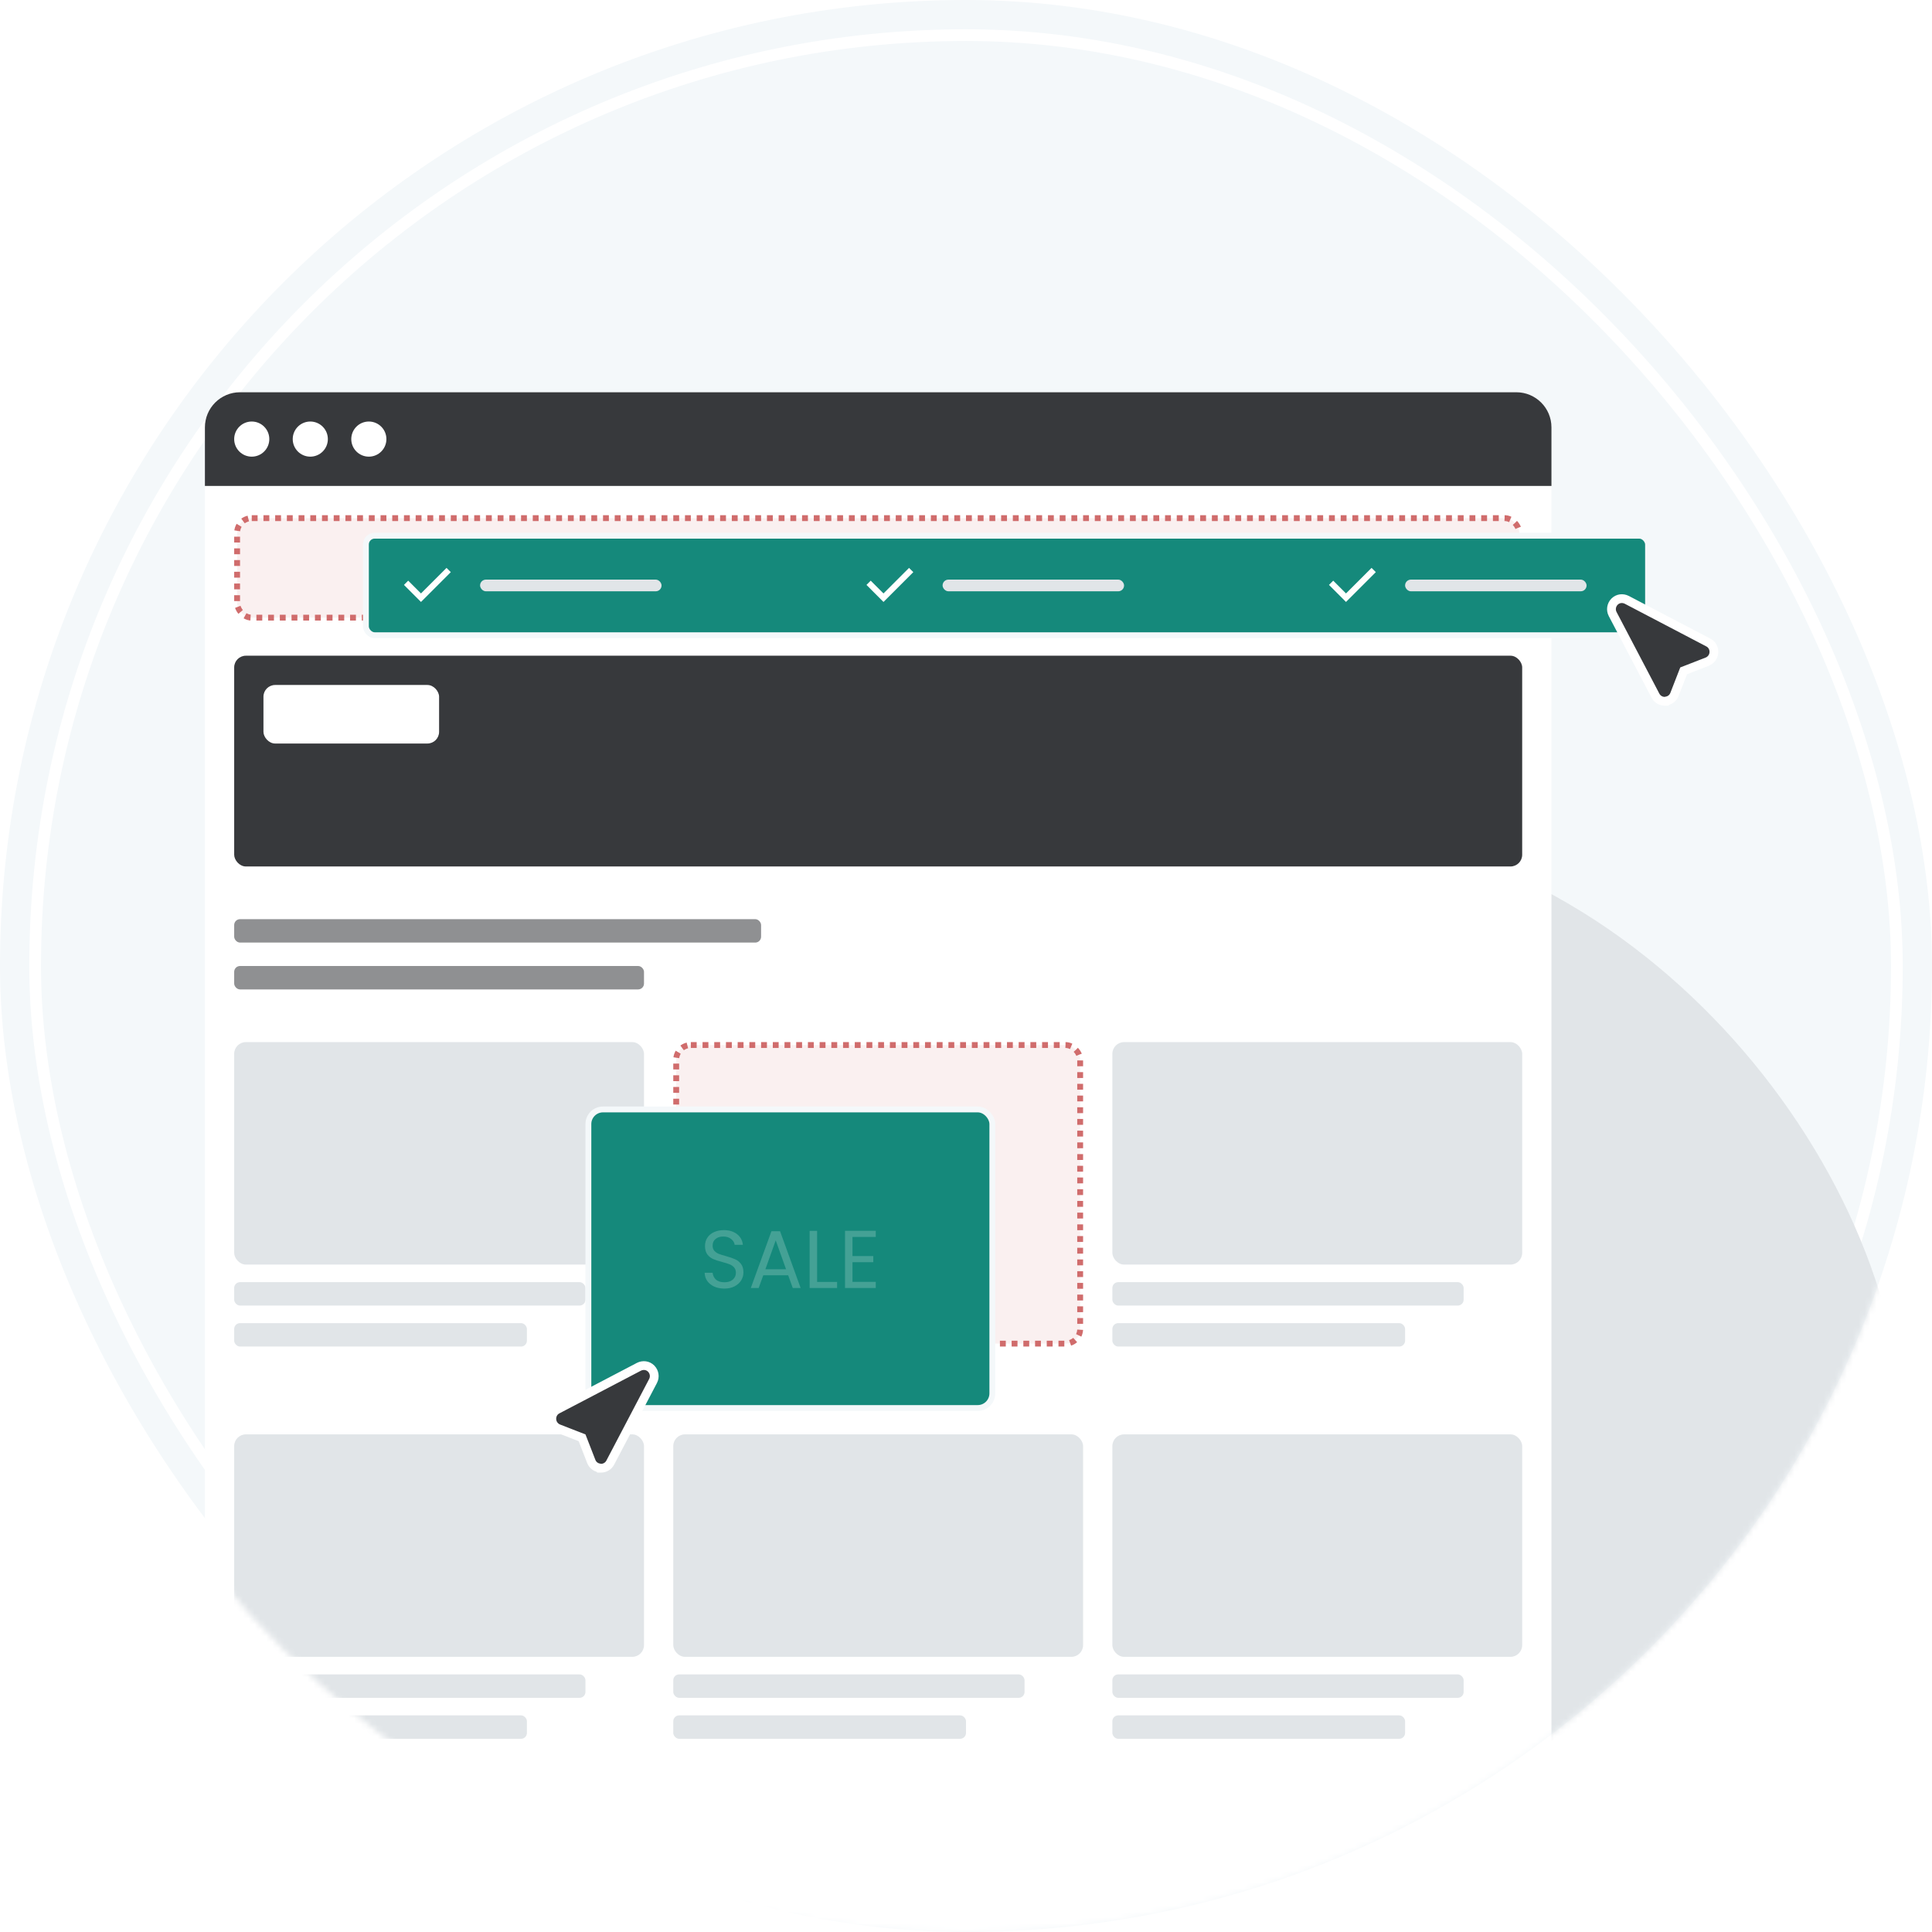 <svg xmlns="http://www.w3.org/2000/svg" width="330" height="330" viewBox="0 0 330 330" fill="none"><rect width="330" height="330" rx="165" fill="#F4F8FA"></rect><rect x="6" y="6" width="318" height="318" rx="159" stroke="white" stroke-width="2"></rect><mask id="mask0_464_309" style="mask-type:alpha" maskUnits="userSpaceOnUse" x="0" y="0" width="330" height="330"><path d="M0 98C0 43.876 43.876 0 98 0H285C309.853 0 330 20.147 330 45V165C330 256.127 256.127 330 165 330C73.873 330 0 256.127 0 165V98Z" fill="white"></path></mask><g mask="url(#mask0_464_309)"><rect x="116" y="141" width="209" height="209" rx="104.5" fill="#E1E5E8"></rect><g filter="url(#filter0_d_464_309)"><rect x="35" y="67" width="230" height="263" rx="6" fill="white"></rect></g><rect x="40" y="226" width="50" height="4" rx="1" fill="#E1E5E8"></rect><rect x="40" y="219" width="60" height="4" rx="1" fill="#E1E5E8"></rect><rect x="40" y="178" width="70" height="38" rx="2" fill="#E1E5E8"></rect><rect x="190" y="226" width="50" height="4" rx="1" fill="#E1E5E8"></rect><rect x="190" y="219" width="60" height="4" rx="1" fill="#E1E5E8"></rect><rect x="190" y="178" width="70" height="38" rx="2" fill="#E1E5E8"></rect><rect x="40" y="293" width="50" height="4" rx="1" fill="#E1E5E8"></rect><rect x="40" y="286" width="60" height="4" rx="1" fill="#E1E5E8"></rect><rect x="40" y="245" width="70" height="38" rx="2" fill="#E1E5E8"></rect><rect x="115" y="293" width="50" height="4" rx="1" fill="#E1E5E8"></rect><rect x="115" y="286" width="60" height="4" rx="1" fill="#E1E5E8"></rect><rect x="115" y="245" width="70" height="38" rx="2" fill="#E1E5E8"></rect><rect x="190" y="293" width="50" height="4" rx="1" fill="#E1E5E8"></rect><rect x="190" y="286" width="60" height="4" rx="1" fill="#E1E5E8"></rect><rect x="190" y="245" width="70" height="38" rx="2" fill="#E1E5E8"></rect><rect x="115.5" y="178.5" width="69" height="51" rx="2.5" fill="#D06C6C" fill-opacity="0.1" stroke="#D06C6C" stroke-dasharray="1 1"></rect><rect x="100.5" y="189.5" width="69" height="51" rx="2.5" fill="#15897B" stroke="#F4F8FA"></rect><path opacity="0.2" d="M123.736 220.098C123.092 220.098 122.514 219.986 122 219.762C121.496 219.529 121.1 219.211 120.81 218.81C120.521 218.399 120.372 217.928 120.362 217.396H121.72C121.767 217.853 121.954 218.241 122.28 218.558C122.616 218.866 123.102 219.02 123.736 219.02C124.343 219.02 124.819 218.871 125.164 218.572C125.519 218.264 125.696 217.872 125.696 217.396C125.696 217.023 125.594 216.719 125.388 216.486C125.183 216.253 124.926 216.075 124.618 215.954C124.31 215.833 123.895 215.702 123.372 215.562C122.728 215.394 122.21 215.226 121.818 215.058C121.436 214.89 121.104 214.629 120.824 214.274C120.554 213.91 120.418 213.425 120.418 212.818C120.418 212.286 120.554 211.815 120.824 211.404C121.095 210.993 121.473 210.676 121.958 210.452C122.453 210.228 123.018 210.116 123.652 210.116C124.567 210.116 125.314 210.345 125.892 210.802C126.48 211.259 126.812 211.866 126.886 212.622H125.486C125.44 212.249 125.244 211.922 124.898 211.642C124.553 211.353 124.096 211.208 123.526 211.208C122.994 211.208 122.56 211.348 122.224 211.628C121.888 211.899 121.72 212.281 121.72 212.776C121.72 213.131 121.818 213.42 122.014 213.644C122.22 213.868 122.467 214.041 122.756 214.162C123.055 214.274 123.47 214.405 124.002 214.554C124.646 214.731 125.164 214.909 125.556 215.086C125.948 215.254 126.284 215.52 126.564 215.884C126.844 216.239 126.984 216.724 126.984 217.34C126.984 217.816 126.858 218.264 126.606 218.684C126.354 219.104 125.981 219.445 125.486 219.706C124.992 219.967 124.408 220.098 123.736 220.098ZM134.627 217.83H130.371L129.587 220H128.243L131.771 210.298H133.241L136.755 220H135.411L134.627 217.83ZM134.263 216.794L132.499 211.866L130.735 216.794H134.263ZM139.567 218.964H142.983V220H138.293V210.242H139.567V218.964ZM145.61 211.278V214.54H149.166V215.59H145.61V218.95H149.586V220H144.336V210.228H149.586V211.278H145.61Z" fill="white"></path><rect x="40" y="157" width="90" height="4" rx="1" fill="#8F9092"></rect><rect x="40" y="165" width="70" height="4" rx="1" fill="#8F9092"></rect><rect x="40" y="112" width="220" height="36" rx="2" fill="#37393C"></rect><rect x="45" y="117" width="30" height="10" rx="2" fill="white"></rect><rect x="40.5" y="88.5" width="219" height="17" rx="2.5" fill="#D06C6C" fill-opacity="0.1" stroke="#D06C6C" stroke-dasharray="1 1"></rect><path d="M35 73C35 69.686 37.686 67 41 67H259C262.314 67 265 69.686 265 73V83H35V73Z" fill="#37393C"></path><circle cx="43" cy="75" r="3" fill="white"></circle><circle cx="53" cy="75" r="3" fill="white"></circle><circle cx="63" cy="75" r="3" fill="white"></circle><rect x="62.5" y="91.5" width="219" height="17" rx="1.5" fill="#15897B" stroke="#F4F8FA"></rect><rect x="82" y="99" width="31" height="2" rx="1" fill="#E1E5E8"></rect><path d="M69 99.907L69.725 99.182L71.907 101.364L76.271 97L77 97.725L71.907 102.818L69 99.907Z" fill="white"></path><rect x="161" y="99" width="31" height="2" rx="1" fill="#E1E5E8"></rect><path d="M148 99.907L148.725 99.182L150.907 101.364L155.271 97L156 97.725L150.907 102.818L148 99.907Z" fill="white"></path><rect x="240" y="99" width="31" height="2" rx="1" fill="#E1E5E8"></rect><path d="M227 99.907L227.725 99.182L229.907 101.364L234.271 97L235 97.725L229.907 102.818L227 99.907Z" fill="white"></path></g><path d="M284.654 119.781L284.719 119.716C285.293 119.595 285.771 119.212 286.003 118.633L286.003 118.633L286.006 118.626L287.578 114.585L291.619 113.013L291.631 113.008L291.642 113.003C292.25 112.743 292.702 112.167 292.746 111.449C292.789 110.761 292.446 110.076 291.794 109.746L277.87 102.459L277.87 102.459L277.858 102.453C277.178 102.113 276.355 102.189 275.768 102.775L275.758 102.786L275.747 102.797C275.233 103.354 275.091 104.157 275.445 104.865L275.449 104.871L275.452 104.877L282.768 118.832L282.768 118.832L282.772 118.84C283.082 119.416 283.671 119.781 284.343 119.781H284.654Z" fill="#37393C" stroke="white" stroke-width="1.5"></path><path d="M102.346 250.781L102.281 250.716C101.707 250.595 101.229 250.212 100.997 249.633L100.997 249.633L100.994 249.626L99.422 245.585L95.381 244.013L95.369 244.008L95.358 244.003C94.75 243.743 94.299 243.167 94.254 242.449C94.211 241.761 94.554 241.076 95.206 240.746L109.13 233.459L109.13 233.459L109.142 233.453C109.822 233.113 110.645 233.189 111.232 233.775L111.242 233.786L111.253 233.797C111.767 234.354 111.909 235.157 111.555 235.865L111.551 235.871L111.548 235.877L104.232 249.832L104.232 249.832L104.228 249.84C103.918 250.416 103.329 250.781 102.657 250.781H102.346Z" fill="#37393C" stroke="white" stroke-width="1.5"></path><defs><filter id="filter0_d_464_309" x="27" y="59" width="246" height="279" filterUnits="userSpaceOnUse" color-interpolation-filters="sRGB"><feGaussianBlur stdDeviation="4"></feGaussianBlur></filter></defs></svg>